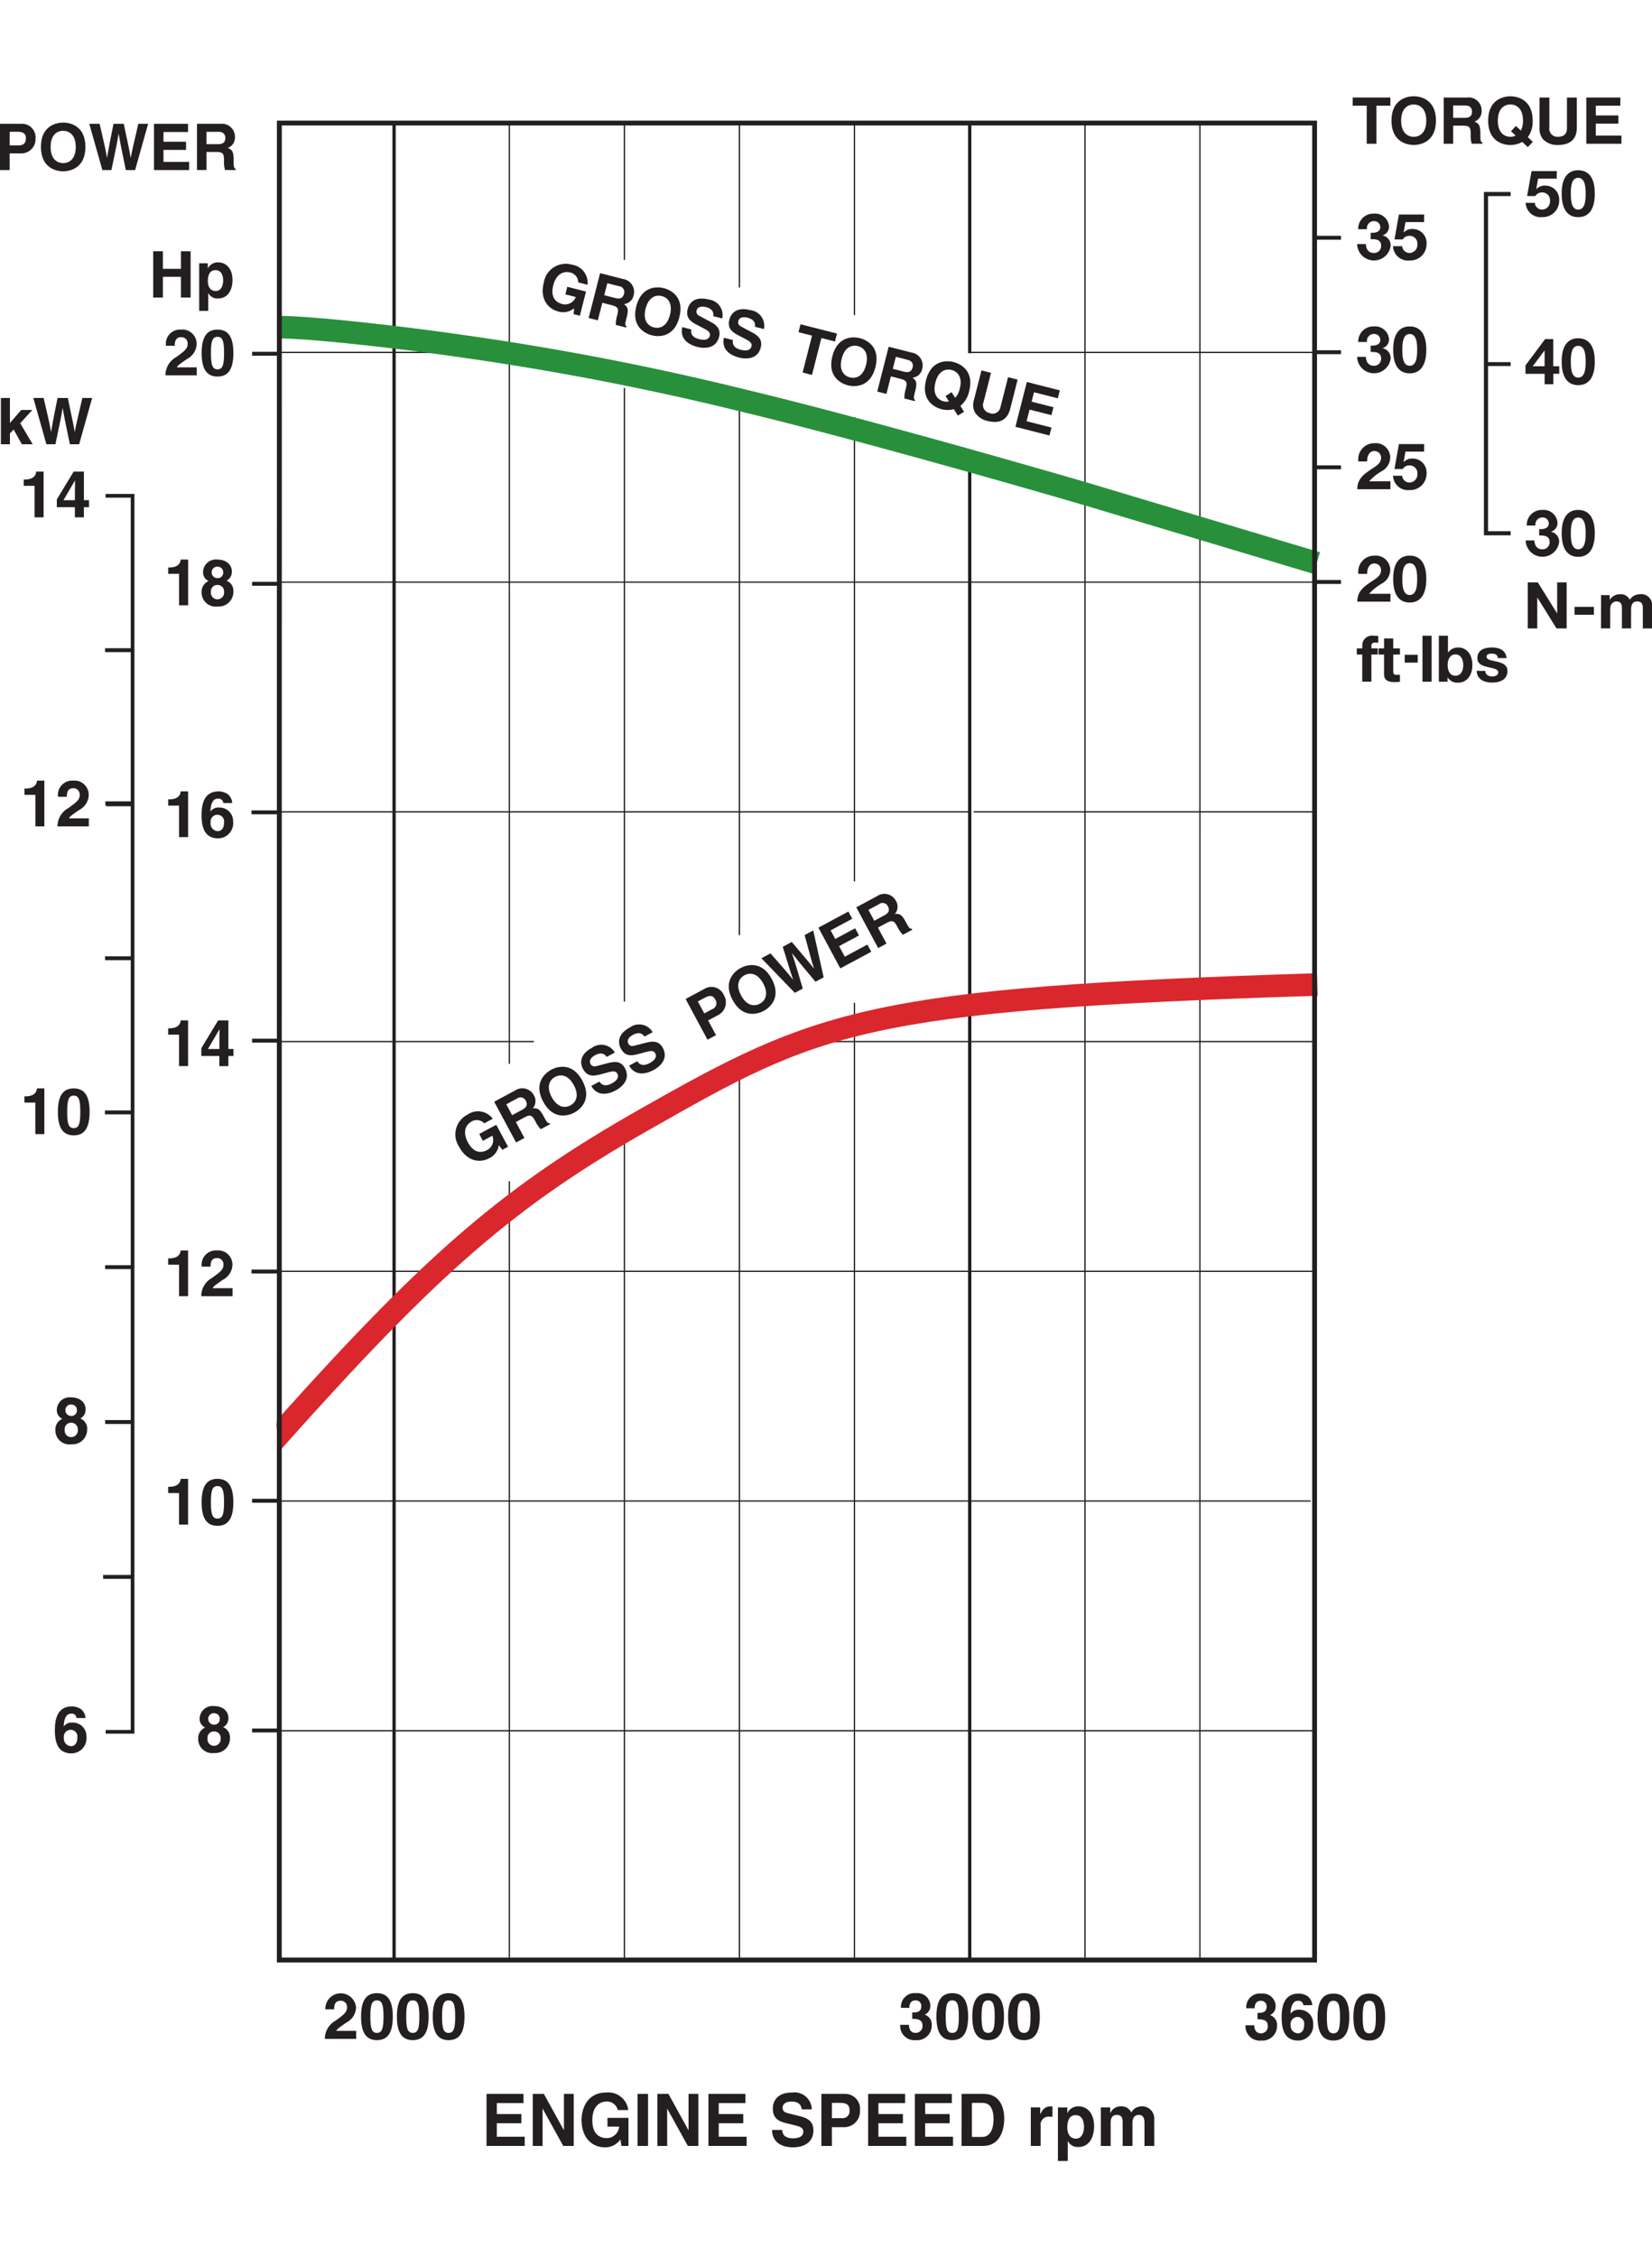 <svg xmlns="http://www.w3.org/2000/svg" viewBox="0 0 216 295"><g id="Isolation_Mode" data-name="Isolation Mode"><path d="M171.952,256.3H36.456v-.169h135.5Zm0-30.023H36.456v-.169h135.5Zm-.584-30.022H36.458v-.169h134.91Zm.38-30.022H36.458v-.169h135.29Zm.2-30.023H104.921v-.168h67.031Zm-102.152,0H35.888v-.168H69.8Zm102.152-30.024H127.307v-.169h44.645Zm-44.988,0H36.792v-.169h90.172Zm45.3-30.022H36.46v-.169h135.8Zm-.311-30.023h-45.3V45.97h45.3Zm-104.79,0H36.46V45.97h30.7Zm104.79-30.022H36.463v-.169H171.952Z" fill="#231f20"/><polygon points="63.614 273.653 63.614 280.453 68.608 280.453 68.608 279.252 64.959 279.252 64.959 277.489 68.165 277.489 68.165 276.287 64.959 276.287 64.959 274.855 68.449 274.855 68.449 273.653 63.614 273.653" fill="#231f20"/><polygon points="73.736 273.653 73.736 278.388 73.72 278.388 71.109 273.653 69.66 273.653 69.66 280.453 70.944 280.453 70.944 275.605 70.962 275.605 73.645 280.453 75.019 280.453 75.019 273.653 73.736 273.653" fill="#231f20"/><path d="M79.426,276.788h2.749v3.667h-.918l-.136-.852a2.4,2.4,0,0,1-2.052,1.032c-1.586,0-3.024-1.175-3.024-3.563,0-1.856,1-3.608,3.215-3.6a2.635,2.635,0,0,1,2.888,2.293H80.773a1.457,1.457,0,0,0-1.438-1.118c-.981,0-1.888.7-1.888,2.442,0,1.859.982,2.343,1.915,2.343a1.641,1.641,0,0,0,1.593-1.5H79.426Z" fill="#231f20"/><rect x="83.358" y="273.654" width="1.375" height="6.8" fill="#231f20"/><polygon points="90.027 273.653 90.027 278.388 90.009 278.388 87.398 273.653 85.949 273.653 85.949 280.453 87.232 280.453 87.232 275.605 87.25 275.605 89.936 280.453 91.308 280.453 91.308 273.653 90.027 273.653" fill="#231f20"/><polygon points="92.628 273.653 92.628 280.453 97.622 280.453 97.622 279.252 93.975 279.252 93.975 277.489 97.181 277.489 97.181 276.287 93.975 276.287 93.975 274.855 97.465 274.855 97.465 273.653 92.628 273.653" fill="#231f20"/><path d="M102.266,278.361c.009.379.193,1.1,1.393,1.1.65,0,1.374-.161,1.374-.881,0-.532-.5-.673-1.19-.843l-.707-.171c-1.063-.256-2.088-.5-2.088-2,0-.757.393-2.093,2.527-2.093a2.263,2.263,0,0,1,2.567,2.2h-1.32c-.036-.3-.148-1.022-1.347-1.022-.523,0-1.145.2-1.145.813,0,.532.422.646.7.712l1.6.406c.9.227,1.722.607,1.722,1.829,0,2.047-2.015,2.227-2.592,2.227-2.4,0-2.813-1.432-2.813-2.274Z" fill="#231f20"/><path d="M110.043,276.826a.914.914,0,0,0,1.027-1.061c0-.663-.357-.936-1.209-.936h-1.09v2Zm-1.272,3.628H107.4v-6.8H110.4a1.958,1.958,0,0,1,2.043,2.179,2.057,2.057,0,0,1-2.1,2.168h-1.577Z" fill="#231f20"/><polygon points="113.507 273.653 113.507 280.453 118.501 280.453 118.501 279.252 114.852 279.252 114.852 277.489 118.058 277.489 118.058 276.287 114.852 276.287 114.852 274.855 118.342 274.855 118.342 273.653 113.507 273.653" fill="#231f20"/><polygon points="119.617 273.653 119.617 280.453 124.611 280.453 124.611 279.252 120.965 279.252 120.965 277.489 124.17 277.489 124.17 276.287 120.965 276.287 120.965 274.855 124.454 274.855 124.454 273.653 119.617 273.653" fill="#231f20"/><path d="M127.075,279.279h1.339c1.117,0,1.492-1.164,1.492-2.281,0-2.009-.924-2.17-1.511-2.17h-1.32Zm-1.347-5.626h2.9c2.217,0,2.676,1.952,2.676,3.24,0,1.459-.559,3.56-2.731,3.56h-2.849Z" fill="#231f20"/><path d="M134.78,275.415h1.227v.872h.018c.266-.513.559-1,1.338-1a2.3,2.3,0,0,1,.248.018v1.345a2.433,2.433,0,0,0-.366-.018,1.056,1.056,0,0,0-1.183,1.2v2.624H134.78Z" fill="#231f20"/><path d="M140.68,279.5c.825,0,1.054-.929,1.054-1.527,0-.8-.275-1.542-1.09-1.542-.879,0-1.091.815-1.091,1.62,0,.747.311,1.449,1.127,1.449m-1.127-3.353h.018a1.547,1.547,0,0,1,1.457-.864c1.072,0,2.024.852,2.024,2.6,0,1.384-.6,2.708-2.052,2.708a1.422,1.422,0,0,1-1.374-.777h-.018v2.606h-1.282v-7h1.227Z" fill="#231f20"/><path d="M150.922,280.454h-1.283v-3.06c0-.747-.321-.993-.7-.993-.64,0-.87.434-.87,1.032v3.021h-1.281v-3.03c0-.428,0-1.023-.77-1.023-.6,0-.8.434-.8.984v3.069h-1.281v-5.039h1.227v.738h.018a1.446,1.446,0,0,1,1.383-.87,1.384,1.384,0,0,1,1.355.805,1.518,1.518,0,0,1,1.3-.805,1.579,1.579,0,0,1,1.695,1.684Z" fill="#231f20"/><path d="M42.541,262.6a2.01,2.01,0,0,1,4.013-.228,2.288,2.288,0,0,1-1.248,1.945c-.793.557-1.206.825-1.34,1.1h2.6v1.045h-4.09a2.689,2.689,0,0,1,1.391-2.374c1.079-.784,1.511-1.086,1.511-1.761a.809.809,0,0,0-.827-.849c-.827,0-.852.681-.862,1.12Z" fill="#231f20"/><path d="M49.284,265.682c.675,0,.859-.588.859-2.129s-.184-2.122-.859-2.122-.859.58-.859,2.122.184,2.129.859,2.129m0-5.194c1.409,0,2.075.968,2.075,3.065s-.666,3.074-2.075,3.074-2.074-.977-2.074-3.074.666-3.065,2.074-3.065" fill="#231f20"/><path d="M53.971,265.682c.675,0,.859-.588.859-2.129s-.184-2.122-.859-2.122-.859.58-.859,2.122.184,2.129.859,2.129m0-5.194c1.407,0,2.072.968,2.072,3.065s-.665,3.074-2.072,3.074-2.074-.977-2.074-3.074.665-3.065,2.074-3.065" fill="#231f20"/><path d="M58.658,265.682c.675,0,.859-.588.859-2.129s-.184-2.122-.859-2.122-.859.58-.859,2.122.184,2.129.859,2.129m0-5.194c1.408,0,2.074.968,2.074,3.065s-.666,3.074-2.074,3.074-2.074-.977-2.074-3.074.665-3.065,2.074-3.065" fill="#231f20"/><path d="M119.276,263.006h.187c.352,0,1-.034,1-.809a.719.719,0,0,0-.749-.766c-.809,0-.809.766-.809.977h-1.1a1.781,1.781,0,0,1,1.982-1.92,1.678,1.678,0,0,1,1.856,1.668,1.229,1.229,0,0,1-.718,1.136v.016a1.336,1.336,0,0,1,.9,1.39,1.9,1.9,0,0,1-2.04,1.929,1.865,1.865,0,0,1-2.081-2h1.154l-.007.009c0,.321.082,1.045.875,1.045a.88.88,0,0,0,.886-.986c0-.818-.793-.849-1.341-.849Z" fill="#231f20"/><path d="M124.511,265.682c.675,0,.859-.588.859-2.129s-.184-2.122-.859-2.122-.859.58-.859,2.122.184,2.129.859,2.129m0-5.194c1.409,0,2.072.968,2.072,3.065s-.663,3.074-2.072,3.074-2.074-.977-2.074-3.074.665-3.065,2.074-3.065" fill="#231f20"/><path d="M129.2,265.682c.675,0,.859-.588.859-2.129s-.184-2.122-.859-2.122-.859.58-.859,2.122.184,2.129.859,2.129m0-5.194c1.409,0,2.075.968,2.075,3.065s-.666,3.074-2.075,3.074-2.074-.977-2.074-3.074.666-3.065,2.074-3.065" fill="#231f20"/><path d="M133.883,265.682c.675,0,.859-.588.859-2.129s-.184-2.122-.859-2.122-.858.58-.858,2.122.184,2.129.858,2.129m0-5.194c1.409,0,2.072.968,2.072,3.065s-.663,3.074-2.072,3.074-2.074-.977-2.074-3.074.666-3.065,2.074-3.065" fill="#231f20"/><path d="M164.427,263.059h.186c.352,0,1-.034,1-.809a.718.718,0,0,0-.75-.766c-.809,0-.809.766-.809.977h-1.1a1.78,1.78,0,0,1,1.981-1.919,1.677,1.677,0,0,1,1.856,1.667,1.227,1.227,0,0,1-.718,1.136v.016a1.335,1.335,0,0,1,.9,1.391,1.9,1.9,0,0,1-2.04,1.929,1.866,1.866,0,0,1-2.081-2h1.154l-.007.01c0,.32.082,1.045.875,1.045a.88.88,0,0,0,.886-.986c0-.818-.793-.85-1.34-.85Z" fill="#231f20"/><path d="M169.661,263.6a.9.9,0,0,0-.9,1.03.985.985,0,0,0,.937,1.111c.429,0,.824-.33.824-1.139a.878.878,0,0,0-.859-1m.75-1.54a.614.614,0,0,0-.69-.573c-.768,0-.946.875-.987,1.652l.016.016a1.256,1.256,0,0,1,1.12-.5A1.77,1.77,0,0,1,171.7,264.5a1.976,1.976,0,0,1-1.957,2.182c-1.813,0-2.167-1.516-2.167-3.006,0-1.139.152-3.133,2.227-3.133a2.1,2.1,0,0,1,1.222.388,1.631,1.631,0,0,1,.557,1.127Z" fill="#231f20"/><path d="M174.347,265.736c.675,0,.859-.589.859-2.129s-.184-2.122-.859-2.122-.859.579-.859,2.122.184,2.129.859,2.129m0-5.194c1.409,0,2.075.968,2.075,3.065s-.666,3.074-2.075,3.074-2.074-.979-2.074-3.074.666-3.065,2.074-3.065" fill="#231f20"/><path d="M179.033,265.736c.675,0,.859-.589.859-2.129s-.184-2.122-.859-2.122-.858.579-.858,2.122.184,2.129.858,2.129m0-5.194c1.409,0,2.075.968,2.075,3.065s-.666,3.074-2.075,3.074-2.074-.979-2.074-3.074.666-3.065,2.074-3.065" fill="#231f20"/><rect x="51.307" y="15.906" width="0.434" height="240.238" fill="#231f20"/><path d="M111.806,256.406h-.169V131.062h.169Zm-45.127-.1H66.51V154.381h.169Zm30.084-.03h-.169V139.631h.169Zm-15.041-.136h-.169V147.1h.169Zm-15.043-117.1H66.51V15.905h.169Zm15.043-8.145h-.169V50.7h.169Zm15.041-8.675h-.169V52.184h.169Zm15.043-7.028h-.169V54.515h.169Zm0-74.008h-.169V16.168h.169ZM96.763,37.575h-.169V15.905h.169ZM81.722,33.969h-.169v-17.8h.169Z" fill="#231f20"/><path d="M127.008,256.407h-.433V60.709h.433Zm0-210.245h-.433V16.169h.433Z" fill="#231f20"/><path d="M156.965,256.407H156.8V15.905h.169Zm-15.018,0h-.169V16.169h.169Z" fill="#231f20"/><path d="M83.643,144.968c-17.569,9.976-27.6,18.5-47.308,40.483-.588.656.414,3.964.414,3.964,20.652-23.19,30.592-31.8,48.353-41.884,22.093-12.544,27.341-15.522,87.186-17.392l-.093-2.947c-58.534,1.829-65.461,4.667-88.552,17.776" fill="#d9272d"/><path d="M36.241,44.222c4.535,0,16.661,1.416,23.67,2.436a366.872,366.872,0,0,1,37.1,7.168c11.1,2.645,30.773,8.118,44.357,12.085L171.726,75l.865-2.818-30.4-9.1c-13.618-3.978-33.353-9.467-44.5-12.123A368.044,368.044,0,0,0,60.4,43.752c-6.888-1-19.269-2.476-24.156-2.476Z" fill="#28903b"/><path d="M74.172,37.48l2.451.625-.806,3.158L75,41.054l.066-.765a2.229,2.229,0,0,1-2.056.424c-1.414-.361-2.438-1.7-1.913-3.755a2.905,2.905,0,0,1,3.66-2.37,2.393,2.393,0,0,1,2.065,2.631L75.6,36.906a1.33,1.33,0,0,0-1.039-1.291c-.872-.223-1.835.175-2.219,1.677-.407,1.6.359,2.238,1.192,2.451a1.5,1.5,0,0,0,1.75-.927l-1.363-.347Z" fill="#231f20"/><path d="M80.443,38.95c.636.161,1,.02,1.152-.559a.761.761,0,0,0-.661-.986l-1.529-.389-.4,1.568ZM78.464,35.7l2.965.756a1.7,1.7,0,0,1,1.422,2.127,1.448,1.448,0,0,1-1.265,1.163c.429.334.645.582.366,1.675-.218.856-.273,1.067-.037,1.233l-.041.155-1.354-.346a4,4,0,0,1,.171-1.217c.2-.8.234-1.12-.673-1.352l-1.265-.323-.587,2.293-1.2-.307Z" fill="#231f20"/><path d="M85.484,42.79c.662.168,1.7,0,2.116-1.643s-.409-2.286-1.068-2.454-1.7,0-2.118,1.643.407,2.283,1.07,2.454M86.8,37.657c.775.2,2.731,1.052,2.029,3.8s-2.828,2.565-3.6,2.368-2.736-1.055-2.034-3.8,2.831-2.562,3.608-2.365" fill="#231f20"/><path d="M90.39,43.058c-.075.327-.07.99,1,1.263.579.147,1.261.172,1.418-.448.118-.456-.291-.691-.875-.995l-.593-.309c-.891-.461-1.749-.906-1.42-2.2.166-.652.811-1.713,2.715-1.229a2.052,2.052,0,0,1,1.8,2.477l-1.175-.3c.032-.271.093-.916-.975-1.189-.468-.118-1.065-.088-1.2.441-.116.459.234.652.463.77l1.341.716c.752.4,1.4.913,1.133,1.968-.45,1.76-2.285,1.458-2.8,1.327-2.14-.546-2.193-1.87-2.009-2.6Z" fill="#231f20"/><path d="M95.837,44.446c-.075.327-.07.991,1,1.263.582.148,1.261.173,1.42-.447.116-.457-.293-.691-.877-1l-.593-.309c-.888-.461-1.749-.906-1.42-2.194.166-.652.811-1.713,2.715-1.229a2.052,2.052,0,0,1,1.8,2.476l-1.175-.3c.034-.27.1-.915-.974-1.188-.468-.118-1.066-.089-1.2.441-.118.459.232.652.461.77l1.341.716c.752.4,1.4.913,1.133,1.967-.449,1.761-2.285,1.459-2.8,1.327-2.14-.545-2.192-1.87-2.008-2.6Z" fill="#231f20"/><polygon points="106.167 49 104.943 48.686 106.174 43.865 104.402 43.415 104.668 42.379 109.437 43.594 109.171 44.63 107.399 44.178 106.167 49" fill="#231f20"/><path d="M111.123,49.325c.661.168,1.7,0,2.115-1.643s-.406-2.286-1.068-2.454-1.7,0-2.117,1.643.409,2.283,1.07,2.454m1.311-5.133c.775.2,2.731,1.052,2.029,3.8s-2.829,2.565-3.6,2.368-2.734-1.052-2.032-3.8,2.829-2.563,3.606-2.365" fill="#231f20"/><path d="M118.172,48.567c.637.161,1.005.02,1.152-.559.08-.309.057-.8-.661-.986l-1.529-.389-.4,1.566Zm-1.978-3.251,2.962.756a1.7,1.7,0,0,1,1.425,2.127,1.448,1.448,0,0,1-1.266,1.163c.43.336.646.582.366,1.675-.218.856-.273,1.067-.036,1.233l-.041.155-1.354-.346a3.97,3.97,0,0,1,.17-1.215c.2-.8.236-1.122-.67-1.354l-1.268-.323L115.9,51.48l-1.2-.307Z" fill="#231f20"/><path d="M124.426,51.257l.472.736a2.692,2.692,0,0,0,.591-1.189c.42-1.64-.407-2.283-1.068-2.451s-1.7,0-2.117,1.64.409,2.284,1.07,2.454a1.486,1.486,0,0,0,.7.014l-.448-.707Zm.811,3.055-.525-.838a3.179,3.179,0,0,1-1.6.009c-.777-.2-2.733-1.052-2.031-3.8s2.829-2.563,3.606-2.365,2.733,1.054,2.031,3.8a3.4,3.4,0,0,1-1.147,1.931l.483.766Z" fill="#231f20"/><path d="M132.086,53.425c-.393,1.543-1.5,1.966-2.971,1.589a2.583,2.583,0,0,1-1.679-1.184,2.186,2.186,0,0,1-.1-1.538l.991-3.883,1.249.32-.97,3.8a1.057,1.057,0,0,0,.746,1.441,1.044,1.044,0,0,0,1.47-.816l.986-3.858,1.247.318Z" fill="#231f20"/><polygon points="138.308 52.056 135.197 51.263 134.882 52.495 137.74 53.224 137.476 54.26 134.618 53.531 134.229 55.049 137.481 55.878 137.215 56.914 132.764 55.78 134.261 49.921 138.574 51.02 138.308 52.056" fill="#231f20"/><path d="M62.659,148.2l2.226-1.2,1.545,2.87-.743.4-.47-.607a2.226,2.226,0,0,1-1.227,1.7c-1.286.688-2.947.395-3.951-1.475a2.9,2.9,0,0,1,1.091-4.219,2.4,2.4,0,0,1,3.3.541l-1.113.6a1.333,1.333,0,0,0-1.638-.25c-.793.428-1.234,1.37-.5,2.736.782,1.454,1.781,1.406,2.538,1a1.493,1.493,0,0,0,.661-1.866l-1.24.666Z" fill="#231f20"/><path d="M68.273,145.041c.579-.311.752-.661.47-1.188a.761.761,0,0,0-1.154-.279l-1.39.745.765,1.425Zm-3.66-1.056,2.7-1.447a1.706,1.706,0,0,1,2.488.606,1.446,1.446,0,0,1-.144,1.711c.541-.043.868-.007,1.4.986.418.78.523.973.809.934l.075.141-1.231.661a3.9,3.9,0,0,1-.7-1.011c-.393-.729-.588-.986-1.413-.543l-1.15.618,1.12,2.083-1.09.587Z" fill="#231f20"/><path d="M74.586,144.464c.6-.322,1.247-1.147.445-2.638s-1.847-1.408-2.449-1.086-1.25,1.148-.447,2.64,1.849,1.407,2.451,1.084M72.075,139.8c.707-.377,2.727-1.07,4.07,1.432s-.348,3.8-1.055,4.178-2.724,1.07-4.069-1.429.35-3.8,1.054-4.181" fill="#231f20"/><path d="M78.382,141.348c.166.29.618.777,1.59.254.527-.284,1.048-.725.743-1.288-.222-.416-.684-.311-1.32-.143l-.643.175c-.97.261-1.9.515-2.535-.657-.318-.593-.562-1.811,1.167-2.74a2.055,2.055,0,0,1,3.006.607l-1.07.572c-.157-.22-.55-.738-1.522-.216-.423.228-.845.655-.584,1.136.223.416.611.323.863.255l1.47-.38c.823-.211,1.652-.272,2.166.684.861,1.6-.7,2.62-1.164,2.872-1.944,1.043-2.883.1-3.237-.559Z" fill="#231f20"/><path d="M83.334,138.69c.166.29.618.777,1.593.254.524-.282,1.045-.725.74-1.288-.222-.416-.684-.311-1.32-.143l-.643.175c-.97.261-1.9.515-2.535-.657-.318-.593-.561-1.811,1.168-2.74a2.054,2.054,0,0,1,3,.607l-1.07.572c-.157-.22-.55-.738-1.522-.216-.423.228-.845.655-.584,1.136.223.418.611.323.863.255l1.47-.38c.823-.211,1.652-.272,2.166.684.863,1.6-.7,2.62-1.164,2.872-1.944,1.043-2.88.1-3.237-.559Z" fill="#231f20"/><path d="M93.121,131.889a.822.822,0,0,0,.384-1.277c-.28-.52-.684-.579-1.375-.207l-.884.473.841,1.565Zm.5,3.394-1.113.6-2.865-5.326,2.435-1.306a1.77,1.77,0,0,1,2.574.815,1.854,1.854,0,0,1-.788,2.613l-1.277.684Z" fill="#231f20"/><path d="M99.347,131.176c.6-.323,1.25-1.148.448-2.638s-1.847-1.409-2.449-1.086-1.25,1.147-.448,2.64,1.847,1.406,2.449,1.084m-2.508-4.667c.7-.38,2.724-1.07,4.069,1.431s-.347,3.8-1.054,4.178-2.724,1.071-4.069-1.429.35-3.8,1.054-4.18" fill="#231f20"/><path d="M99.552,125.235l1.188-.638c2.252,2.549,2.517,2.883,2.94,3.44l.016-.007c-.2-.609-.411-1.2-1.352-4.292l1.181-.634c2.195,2.588,2.4,2.84,2.888,3.467l.016-.006c-.184-.555-.341-1.061-1.227-4.363l1.129-.6,1.364,6.13-1.068.572c-1.954-2.315-2.329-2.783-3.058-3.71l-.016.009c.388,1.111.506,1.543,1.411,4.594l-1.041.559Z" fill="#231f20"/><polygon points="111.434 120.072 108.606 121.59 109.208 122.712 111.807 121.317 112.314 122.258 109.714 123.653 110.457 125.034 113.411 123.446 113.918 124.389 109.871 126.559 107.006 121.235 110.928 119.131 111.434 120.072" fill="#231f20"/><path d="M115.618,119.634c.579-.312.754-.662.472-1.189a.763.763,0,0,0-1.156-.279l-1.388.745.765,1.425Zm-3.658-1.057,2.694-1.447a1.7,1.7,0,0,1,2.488.606,1.441,1.441,0,0,1-.141,1.711c.541-.043.866-.007,1.4.986.418.78.523.973.807.934l.077.141-1.234.661a4.031,4.031,0,0,1-.7-1.011c-.391-.729-.586-.986-1.411-.543l-1.15.618,1.12,2.084-1.09.586Z" fill="#231f20"/><path d="M172.2,256.482h-136l.006-240.719H172.2Zm-135.362-.638H171.566V16.4H36.849Z" fill="#231f20"/><path d="M2.437,19c.943,0,.943-.675.943-.943,0-.59-.33-.834-1.113-.834h-1V19ZM1.265,22.228H0V16.182H2.764A1.77,1.77,0,0,1,4.645,18.12a1.854,1.854,0,0,1-1.931,1.927H1.265Z" fill="#231f20"/><path d="M8.26,21.318c.682,0,1.643-.42,1.643-2.113s-.961-2.112-1.643-2.112-1.643.42-1.643,2.112.962,2.113,1.643,2.113m0-5.3c.8,0,2.908.346,2.908,3.183S9.062,22.389,8.26,22.389,5.352,22.043,5.352,19.2,7.46,16.022,8.26,16.022" fill="#231f20"/><path d="M11.674,16.182h1.35c.774,3.308.849,3.731.958,4.422H14c.109-.632.2-1.248.842-4.422h1.341c.709,3.318.766,3.638.9,4.422H17.1c.1-.573.2-1.095.986-4.422h1.281l-1.7,6.046H16.454c-.624-2.963-.734-3.553-.936-4.714H15.5c-.184,1.161-.286,1.6-.934,4.714H13.385Z" fill="#231f20"/><polygon points="24.587 17.252 21.377 17.252 21.377 18.524 24.326 18.524 24.326 19.592 21.377 19.592 21.377 21.16 24.73 21.16 24.73 22.228 20.136 22.228 20.136 16.182 24.587 16.182 24.587 17.252" fill="#231f20"/><path d="M28.48,18.843c.659,0,.98-.227.98-.825,0-.32-.144-.79-.887-.79H27v1.615Zm-2.722-2.661h3.061a1.7,1.7,0,0,1,1.9,1.709,1.442,1.442,0,0,1-.936,1.44c.5.218.768.405.768,1.534,0,.884,0,1.1.27,1.2v.159h-1.4a4.033,4.033,0,0,1-.134-1.22c0-.827-.052-1.145-.988-1.145H27v2.365H25.758Z" fill="#231f20"/><polygon points="21.297 36.176 21.297 38.887 20.031 38.887 20.031 32.841 21.297 32.841 21.297 35.133 23.657 35.133 23.657 32.841 24.921 32.841 24.921 38.887 23.657 38.887 23.657 36.176 21.297 36.176" fill="#231f20"/><path d="M28.207,38.037c.759,0,.97-.825.97-1.356,0-.707-.252-1.373-1-1.373-.811,0-1,.725-1,1.441,0,.666.286,1.288,1.036,1.288m-1.036-2.981h.018a1.423,1.423,0,0,1,1.339-.765c.986,0,1.863.756,1.863,2.306,0,1.229-.555,2.408-1.888,2.408a1.308,1.308,0,0,1-1.264-.691h-.018v2.315H26.042v-6.22h1.129Z" fill="#231f20"/><path d="M36.338,226.414H32.962V225.9h3.376Zm0-30.023H32.962v-.511h3.376Zm-.082-29.956H32.883v-.511h3.373Zm.082-30.175H32.962v-.51h3.376Zm-.082-29.838H32.883v-.511h3.373Zm.082-29.87H32.962v-.511h3.376Zm0-30.064H32.962v-.51h3.376Z" fill="#231f20"/><path d="M21.987,194.307h.168c1.138,0,1.443-.588,1.468-1.036h.968v5.98h-1.18v-4.119H21.987Z" fill="#231f20"/><path d="M28.435,198.466c.675,0,.859-.588.859-2.129s-.184-2.122-.859-2.122-.859.579-.859,2.122.184,2.129.859,2.129m0-5.194c1.409,0,2.074.968,2.074,3.065s-.665,3.074-2.074,3.074-2.074-.979-2.074-3.074.668-3.065,2.074-3.065" fill="#231f20"/><path d="M21.988,164.456h.168c1.138,0,1.443-.589,1.468-1.036h.968V169.4H23.413V165.28H21.988Z" fill="#231f20"/><path d="M26.38,165.534a1.855,1.855,0,0,1,1.956-2.113,1.868,1.868,0,0,1,2.056,1.885,2.29,2.29,0,0,1-1.247,1.945c-.793.557-1.207.825-1.341,1.1h2.6V169.4h-4.09a2.694,2.694,0,0,1,1.391-2.374c1.079-.784,1.511-1.086,1.511-1.758a.81.81,0,0,0-.827-.852c-.827,0-.852.681-.859,1.12Z" fill="#231f20"/><path d="M21.989,134.389h.168c1.139,0,1.443-.588,1.468-1.036h.968v5.978H23.414v-4.117H21.989Z" fill="#231f20"/><path d="M28.683,137.092c0-1.447.025-2.383.025-2.567H28.69l-1.5,2.567Zm1.845.918h-.666v1.322H28.683V138.01H26.322v-1.02l2.2-3.635h1.341v3.737h.666Z" fill="#231f20"/><path d="M21.99,104.464h.168c1.139,0,1.443-.589,1.468-1.036h.968v5.977H23.415v-4.117H21.99Z" fill="#231f20"/><path d="M28.439,106.484a.894.894,0,0,0-.9,1.027.983.983,0,0,0,.936,1.111c.429,0,.825-.327.825-1.136a.878.878,0,0,0-.859-1m.75-1.54a.615.615,0,0,0-.691-.573c-.768,0-.945.875-.986,1.65l.016.018a1.251,1.251,0,0,1,1.12-.5,1.77,1.77,0,0,1,1.831,1.845,1.974,1.974,0,0,1-1.956,2.179c-1.813,0-2.168-1.515-2.168-3.006,0-1.136.153-3.131,2.227-3.131a2.112,2.112,0,0,1,1.222.386,1.63,1.63,0,0,1,.557,1.13Z" fill="#231f20"/><path d="M21.991,74.165h.168c1.138,0,1.443-.589,1.468-1.036H24.6v5.977H23.416V74.989H21.991Z" fill="#231f20"/><path d="M29.18,74.814a.693.693,0,0,0-.691-.743.715.715,0,0,0-.808.743.738.738,0,0,0,.768.741.691.691,0,0,0,.731-.741m-.759,1.633a.827.827,0,0,0-.84.925.851.851,0,0,0,.868.952.87.87,0,0,0,.849-.943.853.853,0,0,0-.877-.934m.018,2.82a1.832,1.832,0,0,1-2.074-1.818,1.515,1.515,0,0,1,.911-1.517,1.213,1.213,0,0,1-.725-1.17,1.677,1.677,0,0,1,1.863-1.632c1.239,0,1.9.732,1.9,1.557a1.278,1.278,0,0,1-.693,1.2,1.426,1.426,0,0,1,.895,1.44,1.917,1.917,0,0,1-2.075,1.936" fill="#231f20"/><path d="M21.7,45.189a1.855,1.855,0,0,1,1.957-2.113,1.868,1.868,0,0,1,2.056,1.886,2.29,2.29,0,0,1-1.248,1.945c-.793.556-1.206.825-1.34,1.1h2.6v1.045h-4.09a2.687,2.687,0,0,1,1.391-2.374c1.079-.784,1.511-1.086,1.511-1.761a.809.809,0,0,0-.827-.85c-.827,0-.852.682-.859,1.12Z" fill="#231f20"/><path d="M28.439,48.27c.675,0,.859-.589.859-2.129s-.184-2.122-.859-2.122-.858.581-.858,2.122.184,2.129.858,2.129m0-5.194c1.409,0,2.075.968,2.075,3.065s-.666,3.072-2.075,3.072-2.074-.975-2.074-3.072.666-3.065,2.074-3.065" fill="#231f20"/><path d="M10.051,184.306a.691.691,0,0,0-.69-.741.715.715,0,0,0-.809.741.738.738,0,0,0,.768.743.692.692,0,0,0,.731-.743M9.3,185.939a.829.829,0,0,0-.843.927.851.851,0,0,0,.868.952.87.87,0,0,0,.85-.943.854.854,0,0,0-.875-.936m.016,2.822a1.832,1.832,0,0,1-2.075-1.82,1.512,1.512,0,0,1,.911-1.515,1.215,1.215,0,0,1-.724-1.17,1.679,1.679,0,0,1,1.863-1.634c1.238,0,1.9.732,1.9,1.559a1.277,1.277,0,0,1-.693,1.2,1.426,1.426,0,0,1,.895,1.44,1.917,1.917,0,0,1-2.074,1.936" fill="#231f20"/><path d="M9.254,226.068a.9.9,0,0,0-.9,1.03.985.985,0,0,0,.936,1.111c.43,0,.825-.33.825-1.139a.878.878,0,0,0-.859-1m.75-1.54a.614.614,0,0,0-.691-.573c-.768,0-.945.875-.986,1.652l.016.016a1.256,1.256,0,0,1,1.12-.5A1.771,1.771,0,0,1,11.3,226.97a1.976,1.976,0,0,1-1.957,2.182c-1.813,0-2.167-1.516-2.167-3.006,0-1.139.152-3.133,2.226-3.133a2.1,2.1,0,0,1,1.223.388,1.619,1.619,0,0,1,.556,1.127Z" fill="#231f20"/><path d="M28.732,224.651a.691.691,0,0,0-.691-.741.715.715,0,0,0-.809.741.738.738,0,0,0,.768.743.692.692,0,0,0,.732-.743m-.757,1.633a.829.829,0,0,0-.843.927.851.851,0,0,0,.868.952.87.87,0,0,0,.85-.943.853.853,0,0,0-.875-.936m.016,2.822a1.831,1.831,0,0,1-2.074-1.82,1.512,1.512,0,0,1,.911-1.515,1.214,1.214,0,0,1-.725-1.17,1.679,1.679,0,0,1,1.863-1.634c1.238,0,1.9.732,1.9,1.559a1.277,1.277,0,0,1-.693,1.2,1.423,1.423,0,0,1,.893,1.44,1.914,1.914,0,0,1-2.072,1.936" fill="#231f20"/><path d="M3.194,143.28h.168c1.138,0,1.443-.588,1.468-1.036H5.8v5.978H4.618V144.1H3.194Z" fill="#231f20"/><path d="M9.642,147.439c.675,0,.859-.589.859-2.129s-.184-2.122-.859-2.122-.859.581-.859,2.122.184,2.129.859,2.129m0-5.194c1.409,0,2.074.968,2.074,3.065s-.665,3.072-2.074,3.072-2.074-.975-2.074-3.072.665-3.065,2.074-3.065" fill="#231f20"/><path d="M3.2,103.057h.168c1.138,0,1.443-.589,1.468-1.036H5.8V108H4.624v-4.117H3.2Z" fill="#231f20"/><path d="M7.591,104.134a1.855,1.855,0,0,1,1.956-2.113,1.869,1.869,0,0,1,2.057,1.886,2.29,2.29,0,0,1-1.248,1.945c-.793.554-1.206.825-1.34,1.1h2.6V108H7.523a2.687,2.687,0,0,1,1.391-2.374c1.079-.784,1.51-1.086,1.51-1.761a.809.809,0,0,0-.827-.85c-.827,0-.852.682-.861,1.12Z" fill="#231f20"/><path d="M3.1,62.667h.168c1.138,0,1.442-.588,1.467-1.036H5.7v5.978H4.52V63.492H3.1Z" fill="#231f20"/><path d="M9.79,65.37c0-1.447.025-2.383.025-2.567H9.8L8.3,65.37Zm1.845.918h-.666V67.61H9.79V66.288H7.429v-1.02l2.2-3.635h1.341V65.37h.666Z" fill="#231f20"/><polygon points="0.117 52.012 0.117 58.058 1.296 58.058 1.296 56.643 1.784 56.136 2.854 58.058 4.272 58.058 2.643 55.314 4.229 53.578 2.779 53.578 1.296 55.28 1.296 52.012 0.117 52.012" fill="#231f20"/><path d="M4.356,52.012H5.705c.775,3.31.85,3.731.959,4.421h.018c.109-.631.2-1.247.843-4.421H8.866c.709,3.317.766,3.637.9,4.421h.016c.1-.572.2-1.095.986-4.421h1.281l-1.7,6.046H9.136C8.511,55.093,8.4,54.5,8.2,53.343H8.182C8,54.5,7.9,54.943,7.248,58.058H6.067Z" fill="#231f20"/><polygon points="13.805 64.554 13.805 65.038 17.093 65.038 17.093 84.717 13.742 84.717 13.742 85.228 17.093 85.228 17.093 104.732 13.773 104.732 13.773 105.243 13.862 105.243 13.862 105.374 17.093 105.374 17.093 124.979 13.742 124.979 13.742 125.49 17.093 125.49 17.093 145.125 13.721 145.125 13.721 145.636 17.093 145.636 17.093 165.349 13.749 165.349 13.749 165.859 17.093 165.859 17.093 185.59 13.749 185.59 13.749 186.101 17.093 186.101 17.093 205.833 13.485 205.833 13.485 206.344 17.093 206.344 17.093 226.091 13.818 226.091 13.818 226.576 17.578 226.576 17.578 64.554 13.805 64.554" fill="#231f20"/><polygon points="197.516 47.838 197.516 47.327 194.56 47.327 194.56 25.627 197.515 25.627 197.515 25.089 194.021 25.089 194.021 69.961 197.515 69.961 197.515 69.423 194.56 69.423 194.56 47.838 197.516 47.838" fill="#231f20"/><rect x="172.03" y="75.804" width="3.308" height="0.511" fill="#231f20"/><rect x="172.03" y="60.82" width="3.308" height="0.511" fill="#231f20"/><path d="M177.608,60.305a2.094,2.094,0,0,1,2.14-2.383,1.879,1.879,0,0,1,2.024,1.845,2.064,2.064,0,0,1-1.054,1.783,6.475,6.475,0,0,0-1.7,1.357H181.8v1.027h-4.33c.006-1.364.842-1.945,1.863-2.636.522-.352,1.229-.716,1.238-1.44a.852.852,0,0,0-.886-.909c-.707,0-.934.734-.934,1.356Z" fill="#231f20"/><path d="M186.2,59.025h-2.435l-.236,1.338.015.018a1.5,1.5,0,0,1,1.157-.454,1.824,1.824,0,0,1,1.82,2,2.127,2.127,0,0,1-2.193,2.12,1.963,1.963,0,0,1-2.19-1.868h1.2a.952.952,0,0,0,.968.884,1.066,1.066,0,0,0,1.02-1.136,1.014,1.014,0,0,0-1.02-1.1,1,1,0,0,0-.9.472h-1.079l.582-3.26h3.3Z" fill="#231f20"/><path d="M201.957,45.824h-.025l-1.527,2.044h1.552Zm0,3.031h-2.5v-1.1l2.563-3.435h1.07v3.544h.784v.987H203.1v1.363h-1.138Z" fill="#231f20"/><path d="M206.348,49.351c.977,0,.977-1.439.977-2.1,0-.616,0-2.054-.977-2.054-.961,0-.961,1.438-.961,2.054,0,.665,0,2.1.961,2.1m0-5.144c1.179,0,2.174.74,2.174,3.04,0,2.349-1,3.09-2.174,3.09-1.163,0-2.159-.741-2.159-3.09,0-2.3,1-3.04,2.159-3.04" fill="#231f20"/><path d="M201.249,69.144c.513.043,1.256-.059,1.256-.731a.783.783,0,0,0-.834-.784.913.913,0,0,0-.911,1.052h-1.138a1.966,1.966,0,0,1,2.04-2.038,1.821,1.821,0,0,1,1.981,1.633,1.174,1.174,0,0,1-.827,1.2V69.5a1.315,1.315,0,0,1,1.045,1.338,2.2,2.2,0,0,1-4.382-.211h1.138c.025.64.345,1.163,1.036,1.163a.911.911,0,0,0,.961-.927c0-.893-.784-.877-1.365-.877Z" fill="#231f20"/><path d="M206.348,71.787c.977,0,.977-1.438.977-2.1,0-.615,0-2.053-.977-2.053-.961,0-.961,1.438-.961,2.053,0,.666,0,2.1.961,2.1m0-5.144c1.179,0,2.174.741,2.174,3.04,0,2.35-1,3.09-2.174,3.09-1.163,0-2.159-.74-2.159-3.09,0-2.3,1-3.04,2.159-3.04" fill="#231f20"/><path d="M203.541,23.353h-2.435l-.236,1.338.015.018a1.5,1.5,0,0,1,1.157-.454,1.824,1.824,0,0,1,1.82,2,2.128,2.128,0,0,1-2.193,2.119,1.962,1.962,0,0,1-2.19-1.867h1.2a.953.953,0,0,0,.968.884,1.066,1.066,0,0,0,1.02-1.136,1.015,1.015,0,0,0-1.02-1.105,1,1,0,0,0-.9.473h-1.079l.582-3.26h3.3Z" fill="#231f20"/><path d="M206.348,27.394c.977,0,.977-1.439.977-2.1,0-.616,0-2.054-.977-2.054-.961,0-.961,1.438-.961,2.054,0,.665,0,2.1.961,2.1m0-5.144c1.179,0,2.174.74,2.174,3.04,0,2.349-1,3.09-2.174,3.09-1.163,0-2.159-.741-2.159-3.09,0-2.3,1-3.04,2.159-3.04" fill="#231f20"/><path d="M177.608,75a2.094,2.094,0,0,1,2.14-2.383,1.879,1.879,0,0,1,2.024,1.845,2.067,2.067,0,0,1-1.054,1.784,6.451,6.451,0,0,0-1.7,1.356H181.8v1.027h-4.33c.006-1.363.842-1.945,1.863-2.636.522-.352,1.229-.715,1.238-1.44a.852.852,0,0,0-.886-.909c-.707,0-.934.734-.934,1.356Z" fill="#231f20"/><path d="M184.317,77.76c.977,0,.977-1.438.977-2.1,0-.615,0-2.054-.977-2.054-.961,0-.961,1.439-.961,2.054,0,.666,0,2.1.961,2.1m0-5.144c1.179,0,2.174.741,2.174,3.04,0,2.35-1,3.09-2.174,3.09s-2.159-.74-2.159-3.09c0-2.3,1-3.04,2.159-3.04" fill="#231f20"/><rect x="172.03" y="45.774" width="3.308" height="0.511" fill="#231f20"/><rect x="172.03" y="30.815" width="3.308" height="0.511" fill="#231f20"/><path d="M179.217,45.161c.514.044,1.256-.059,1.256-.731a.782.782,0,0,0-.833-.784.912.912,0,0,0-.911,1.052H177.59a1.966,1.966,0,0,1,2.041-2.038,1.822,1.822,0,0,1,1.981,1.634,1.175,1.175,0,0,1-.827,1.2v.018a1.315,1.315,0,0,1,1.045,1.338,2.2,2.2,0,0,1-4.383-.211h1.138c.025.64.346,1.163,1.036,1.163a.912.912,0,0,0,.962-.927c0-.893-.784-.875-1.366-.875Z" fill="#231f20"/><path d="M184.317,47.805c.977,0,.977-1.439.977-2.1,0-.616,0-2.054-.977-2.054-.961,0-.961,1.438-.961,2.054,0,.665,0,2.1.961,2.1m0-5.144c1.179,0,2.174.741,2.174,3.04,0,2.349-1,3.09-2.174,3.09s-2.159-.741-2.159-3.09c0-2.3,1-3.04,2.159-3.04" fill="#231f20"/><path d="M179.217,30.42c.514.043,1.256-.059,1.256-.731a.782.782,0,0,0-.833-.784.912.912,0,0,0-.911,1.052H177.59a1.965,1.965,0,0,1,2.041-2.038,1.821,1.821,0,0,1,1.981,1.633,1.173,1.173,0,0,1-.827,1.2v.019a1.315,1.315,0,0,1,1.045,1.338,2.2,2.2,0,0,1-4.383-.212h1.138c.025.641.346,1.164,1.036,1.164a.912.912,0,0,0,.962-.927c0-.893-.784-.875-1.366-.875Z" fill="#231f20"/><path d="M186.2,29.022h-2.435l-.236,1.338.015.019a1.5,1.5,0,0,1,1.157-.455,1.824,1.824,0,0,1,1.82,2,2.127,2.127,0,0,1-2.193,2.12,1.962,1.962,0,0,1-2.19-1.868h1.2a.952.952,0,0,0,.968.884,1.066,1.066,0,0,0,1.02-1.136,1.014,1.014,0,0,0-1.02-1.1,1,1,0,0,0-.9.472h-1.079l.582-3.26h3.3Z" fill="#231f20"/><polygon points="199.758 76.119 201.073 76.119 203.584 80.152 203.602 80.152 203.602 76.119 204.84 76.119 204.84 82.131 203.518 82.131 201.014 78.107 200.998 78.107 200.998 82.131 199.758 82.131 199.758 76.119" fill="#231f20"/><rect x="205.869" y="79.318" width="2.536" height="1.027" fill="#231f20"/><path d="M209.341,77.778h1.129v.589h.016a1.58,1.58,0,0,1,1.334-.707,1.289,1.289,0,0,1,1.272.725,1.579,1.579,0,0,1,1.316-.725A1.408,1.408,0,0,1,216,79.219v2.912h-1.2V79.664c0-.582-.05-1.061-.734-1.061s-.8.557-.8,1.1v2.426h-1.2V79.689c0-.5.034-1.086-.725-1.086-.236,0-.809.152-.809,1v2.526h-1.2Z" fill="#231f20"/><polygon points="176.87 12.744 176.87 13.814 178.699 13.814 178.699 18.79 179.964 18.79 179.964 13.814 181.791 13.814 181.791 12.744 176.87 12.744" fill="#231f20"/><path d="M184.845,17.88c.681,0,1.642-.42,1.642-2.113s-.961-2.112-1.642-2.112-1.643.42-1.643,2.112.961,2.113,1.643,2.113m0-5.3c.8,0,2.908.346,2.908,3.183s-2.106,3.184-2.908,3.184-2.908-.346-2.908-3.184,2.108-3.183,2.908-3.183" fill="#231f20"/><path d="M191.486,15.405c.659,0,.98-.228.98-.825,0-.32-.144-.791-.886-.791H190v1.616Zm-2.721-2.661h3.06a1.7,1.7,0,0,1,1.9,1.709,1.443,1.443,0,0,1-.936,1.44c.5.218.768.4.768,1.534,0,.884,0,1.1.27,1.2v.159h-1.4a3.982,3.982,0,0,1-.137-1.22c0-.827-.05-1.145-.986-1.145H190V18.79h-1.238Z" fill="#231f20"/><path d="M198.213,16.465l.641.6a2.7,2.7,0,0,0,.277-1.3c0-1.692-.961-2.112-1.642-2.112s-1.645.42-1.645,2.112.961,2.113,1.645,2.113a1.47,1.47,0,0,0,.681-.159l-.606-.572Zm1.543,2.763-.716-.682a3.169,3.169,0,0,1-1.551.405c-.8,0-2.909-.346-2.909-3.184s2.109-3.183,2.909-3.183,2.908.346,2.908,3.183a3.383,3.383,0,0,1-.632,2.154l.657.625Z" fill="#231f20"/><path d="M206.172,16.677c0,1.59-.961,2.272-2.485,2.272a2.587,2.587,0,0,1-1.922-.732,2.189,2.189,0,0,1-.473-1.465V12.744h1.288v3.924a1.06,1.06,0,0,0,1.08,1.213c.87,0,1.222-.423,1.222-1.154V12.744h1.29Z" fill="#231f20"/><polygon points="207.411 12.744 207.411 18.79 212.005 18.79 212.005 17.722 208.649 17.722 208.649 16.154 211.601 16.154 211.601 15.086 208.649 15.086 208.649 13.814 211.862 13.814 211.862 12.744 207.411 12.744" fill="#231f20"/></g><g id="ft.lbs"><path d="M178.111,85.54H177.4v-.8h.716V84.4a1.278,1.278,0,0,1,1.455-1.321c.212,0,.43.025.632.034v.891a3.9,3.9,0,0,0-.439-.025c-.318,0-.452.134-.452.5v.259h.825v.8h-.825v3.552h-1.2Z" fill="#231f20"/><path d="M182.169,84.741h.876v.8h-.876v2.153c0,.405.1.507.5.507a1.883,1.883,0,0,0,.371-.034V89.1a4.56,4.56,0,0,1-.7.041c-.735,0-1.374-.169-1.374-1.035V85.541h-.723v-.8h.723v-1.3h1.2Z" fill="#231f20"/><rect x="185.99" y="83.083" width="1.198" height="6.012" fill="#231f20"/><path d="M190.3,85.524c-.707,0-1.018.664-1.018,1.4s.311,1.389,1.018,1.389,1.019-.664,1.019-1.389-.312-1.4-1.019-1.4m-2.171-2.442h1.193v2.19h.019a1.6,1.6,0,0,1,1.371-.648c.868,0,1.8.7,1.8,2.289s-.935,2.3-1.8,2.3a1.507,1.507,0,0,1-1.43-.673h-.016v.557H188.13Z" fill="#231f20"/><path d="M194.2,87.679c.009.521.446.732.919.732.343,0,.782-.134.782-.555,0-.363-.5-.488-1.355-.675-.691-.15-1.382-.395-1.382-1.162,0-1.109.961-1.4,1.9-1.4s1.826.321,1.919,1.39h-1.137c-.034-.464-.389-.589-.816-.589-.271,0-.664.05-.664.4,0,.43.673.489,1.353.65.7.159,1.382.412,1.382,1.219,0,1.146-.994,1.517-1.987,1.517-1.01,0-2-.38-2.046-1.533Z" fill="#231f20"/><rect x="183.665" y="85.573" width="1.704" height="1.028" fill="#231f20"/></g></svg>